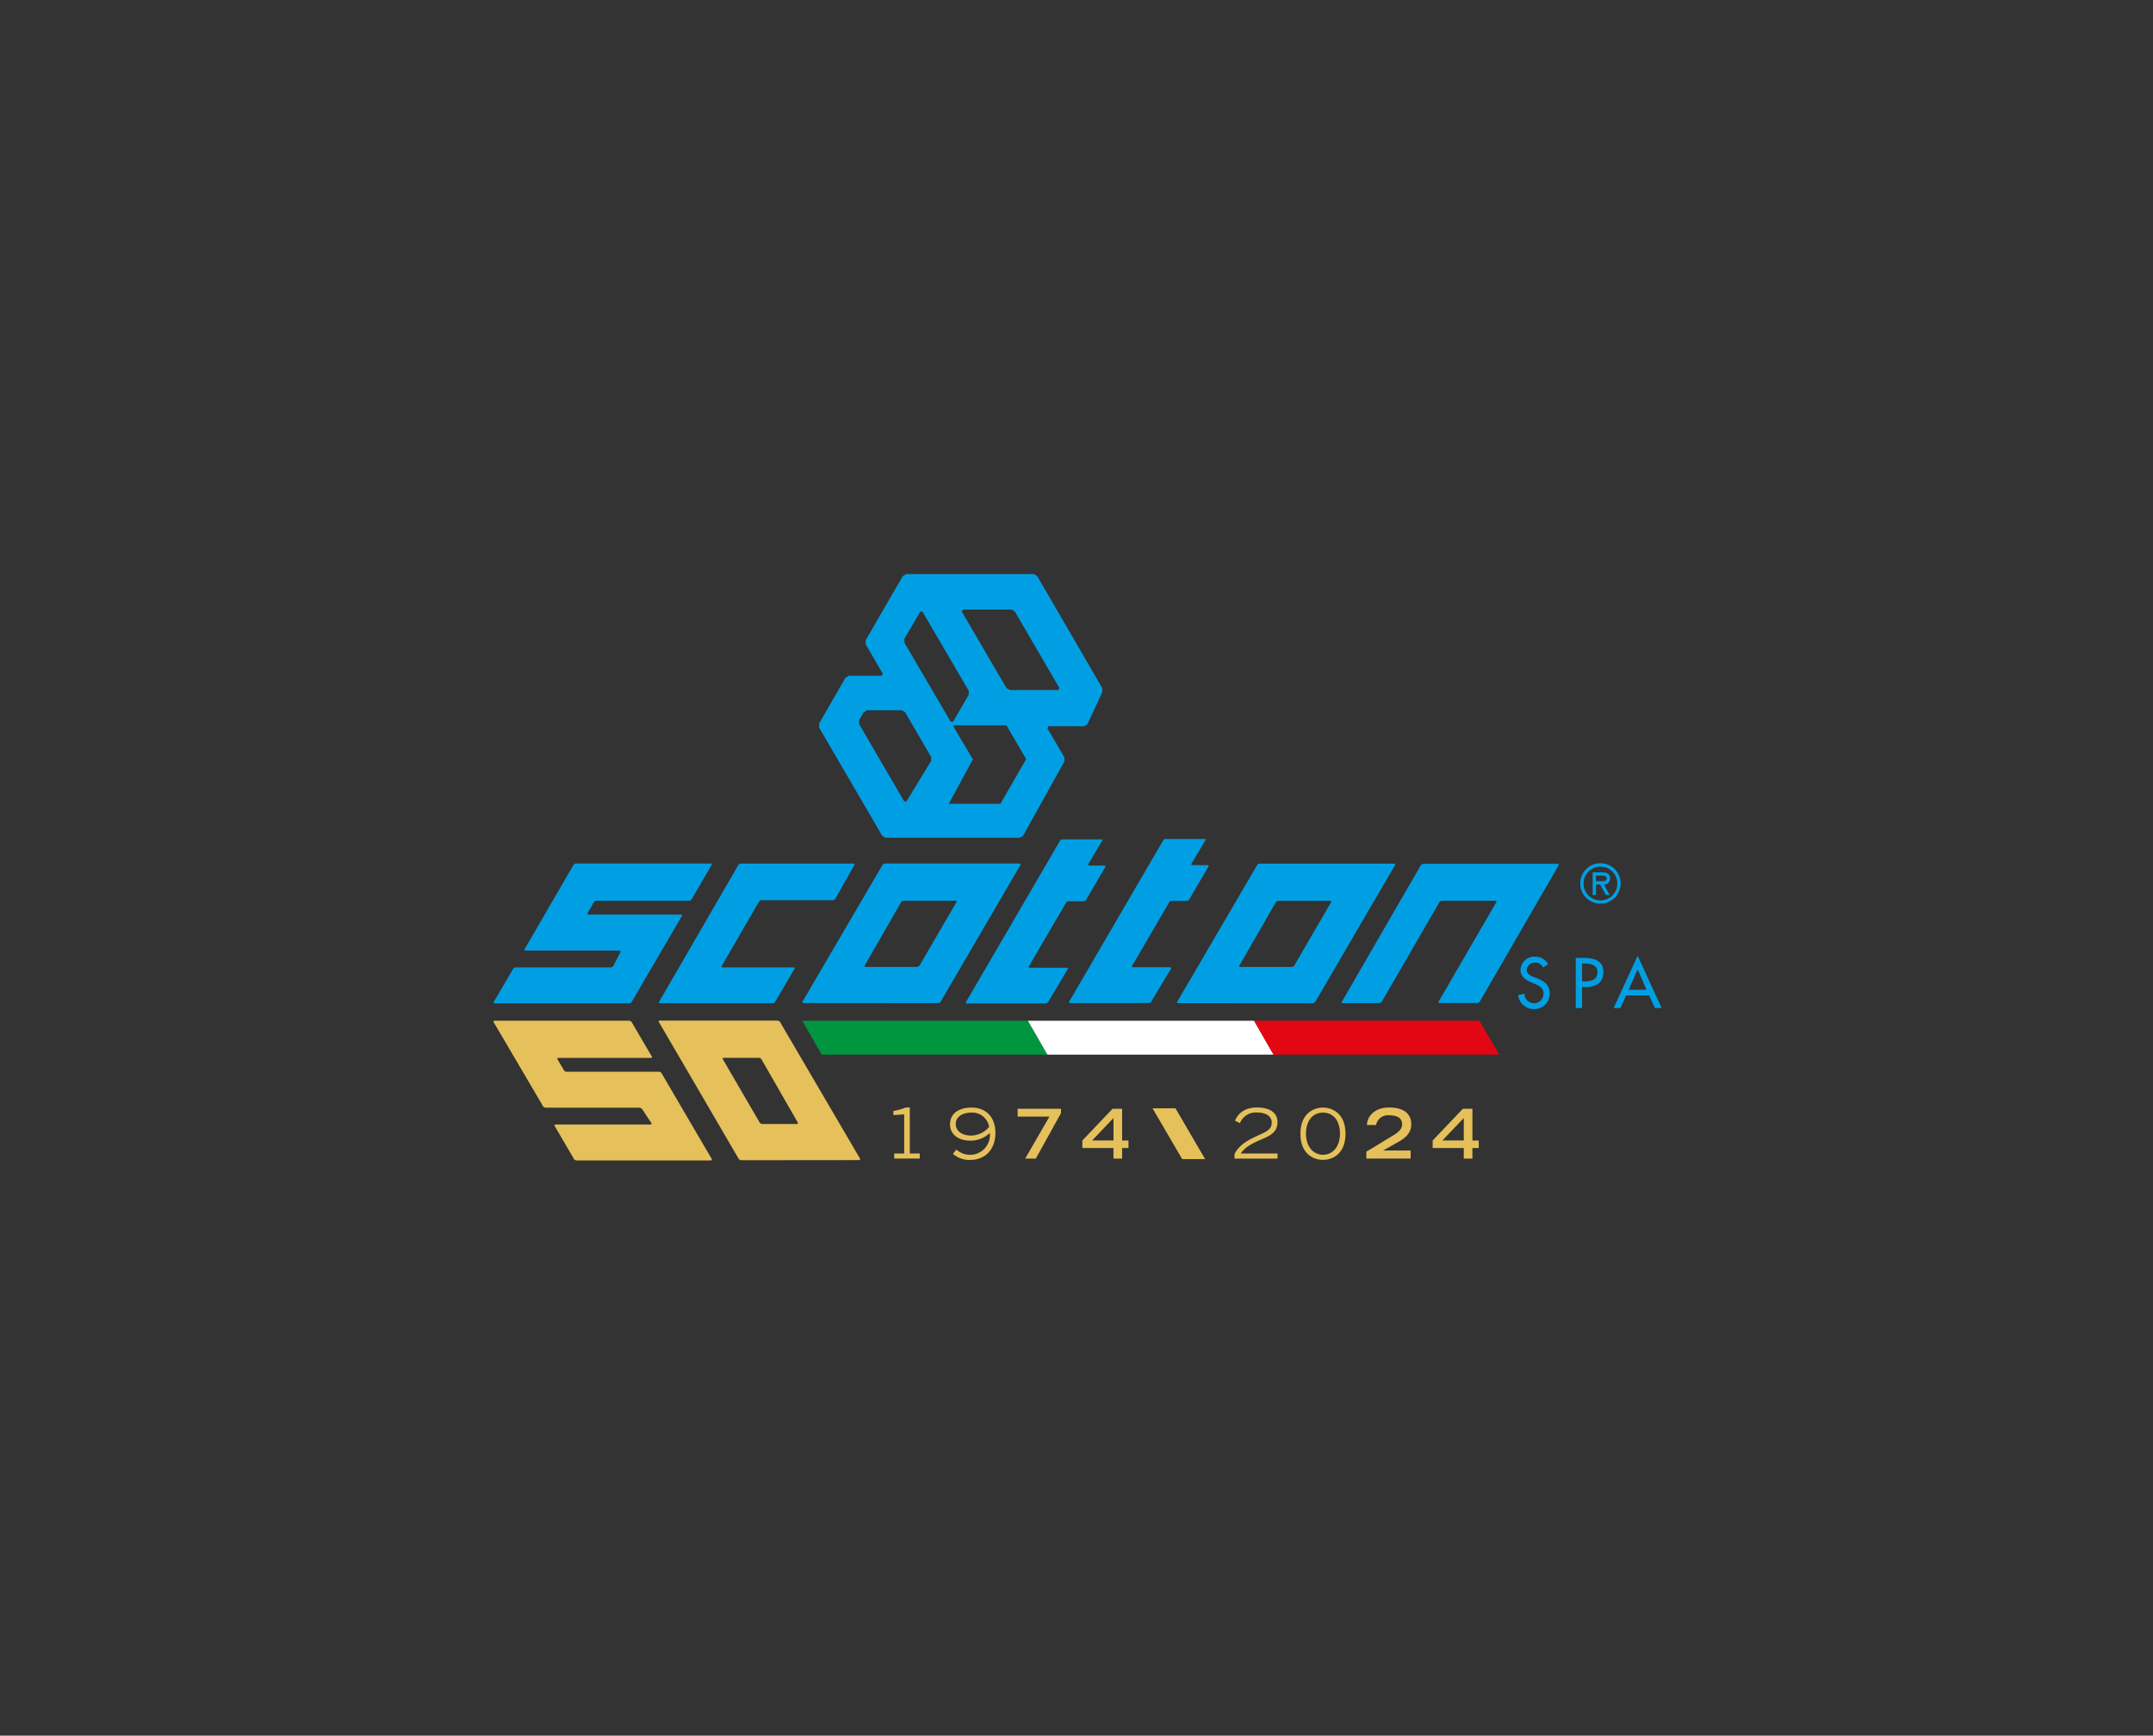 <svg xmlns="http://www.w3.org/2000/svg" width="480" height="387" viewBox="0 0 480 387">
  <rect x="0" y="0" width="480" height="387" fill="#333333" stroke="none"/>
  <g id="Raggruppa_4751" data-name="Raggruppa 4751" transform="translate(-99 -424)">
    <rect id="Rettangolo_513" data-name="Rettangolo 513" width="480" height="387" transform="translate(99 424)" fill="rgba(255,255,255,0)"/>
    <g id="loghi_scotton50" transform="translate(73.35 180.66)">
      <g id="Raggruppa_4752" data-name="Raggruppa 4752" transform="translate(204.517 470.934)">
        <path id="Tracciato_23336" data-name="Tracciato 23336" d="M216.76,488.64h50.289L271.4,496.2h-50.3Z" transform="translate(-216.76 -488.64)" fill="#009640"/>
        <path id="Tracciato_23337" data-name="Tracciato 23337" d="M276,488.64h50.442l4.347,7.557H280.347Z" transform="translate(-225.702 -488.64)" fill="#fff"/>
        <path id="Tracciato_23338" data-name="Tracciato 23338" d="M335.37,488.64h50.255l4.424,7.557H339.717Z" transform="translate(-234.664 -488.64)" fill="#e30613"/>
      </g>
      <path id="Tracciato_23339" data-name="Tracciato 23339" d="M250.09,422.563l5.366-9.925-4.492-7.574h11.972l4.407,7.514-5.748,9.993Zm-9.951-.552L230.1,404.784v-.891l1.01-1.741.781-.45h7.684l.781.45,5.8,9.976-.008.891-5.493,9.008Zm.059-35.354-.008-.892,3.524-6.037h.518l10.3,17.626v.891l-3.5,6.028h-.518Zm22.755,10.1L252.986,379.7l.255-.45h10.8l.781.45,9.934,17.049-.255.45H263.734Zm-22.339-25.412-.781.441L231.555,386.1v.892l3.829,6.572-.255.441h-7.293l-.781.45-5.875,10.214v.9l14.06,24.113.781.45h29.87l.764-.45,9.212-16.573-.008-.9-3.8-6.5.255-.45,7.947.008.739-.467,3.32-7.149-.034-.917L269.8,371.782l-.773-.441H240.615Z" transform="translate(-12.911 0)" fill="#009fe3"/>
      <path id="Tracciato_23340" data-name="Tracciato 23340" d="M153.962,447.35l-.391.221L142.559,466.53l.119.229h21.2l.144.229-1.673,3.294-.382.229H140.5l-.391.229-4.424,7.565.127.221h30.235l.391-.221,11.292-19.35-.136-.221H156.721l-.127-.221,1.528-2.649.382-.221h20.9l.391-.221,4.576-7.854-.136-.221Z" transform="translate(-0.006 -11.474)" fill="#009fe3"/>
      <path id="Tracciato_23341" data-name="Tracciato 23341" d="M197.25,447.37l-.382.229L179.08,478.292l.127.221h25.361l.391-.221,4.441-7.557-.127-.221H193.2l-.136-.221,8.406-14.527.382-.229h16.14l.391-.229,4.347-7.709-.136-.229Z" transform="translate(-6.556 -11.477)" fill="#009fe3"/>
      <path id="Tracciato_23342" data-name="Tracciato 23342" d="M251.179,455.866l-8.321,14.307-.391.229H230.759l-.127-.229,8.21-14.3.391-.221h11.819Zm14.128-8.516H235.09l-.391.221L216.75,478.239l.136.221,30.269.025.391-.221,17.907-30.693Z" transform="translate(-12.242 -11.474)" fill="#009fe3"/>
      <path id="Tracciato_23343" data-name="Tracciato 23343" d="M193.421,496.9h8.091l.391.221,8.21,14.3-.127.229h-7.981l-.391-.229-8.321-14.307Zm-14.391-8.083,17.906,30.693.391.221,26.533-.026.136-.221-17.949-30.668-.391-.221h-26.49Z" transform="translate(-6.548 -17.7)" fill="#e5c05b"/>
      <path id="Tracciato_23344" data-name="Tracciato 23344" d="M358.39,478.268l.127.221h8.372l.391-.221,12.965-22.39.391-.212h12.158l.136.212-12.982,22.373.127.221h8.66l.391-.221,17.7-30.6-.136-.221H376.475l-.382.221Z" transform="translate(-33.622 -11.486)" fill="#009fe3"/>
      <path id="Tracciato_23345" data-name="Tracciato 23345" d="M317.337,440.91h-9.365L286.78,477.266l.127.229h17.771l.391-.229,4.517-7.531-.136-.221h-8.516l-.127-.221,8.38-14.366.391-.221h3.583l.382-.221,4.4-7.523-.127-.221H314.17l-.127-.229,3.252-5.5Z" transform="translate(-22.813 -10.501)" fill="#009fe3"/>
      <path id="Tracciato_23346" data-name="Tracciato 23346" d="M349.561,455.9l-8.321,14.3-.382.221H329.149l-.136-.221,8.21-14.3.382-.229h11.827Zm14.128-8.524H333.471l-.391.229-17.94,30.668.127.221,30.269.025.382-.221,17.9-30.693Z" transform="translate(-27.094 -11.478)" fill="#009fe3"/>
      <g id="Raggruppa_4753" data-name="Raggruppa 4753" transform="translate(364.121 456.67)">
        <path id="Tracciato_23347" data-name="Tracciato 23347" d="M410.293,474.209a1.91,1.91,0,0,0-1.791-1.053,1.764,1.764,0,0,0-1.868,1.588c0,.875.858,1.333,1.554,1.6l.807.306c1.588.62,2.776,1.5,2.776,3.371a3.442,3.442,0,0,1-3.574,3.49,3.484,3.484,0,0,1-3.456-3.133l1.409-.3a2.119,2.119,0,1,0,4.237-.059c0-1.2-.968-1.715-1.927-2.123l-.773-.331c-1.274-.543-2.428-1.274-2.428-2.836a3.048,3.048,0,0,1,3.286-2.9,3.182,3.182,0,0,1,2.878,1.7Z" transform="translate(-404.74 -471.84)" fill="#009fe3"/>
        <path id="Tracciato_23348" data-name="Tracciato 23348" d="M421.261,477.386h.45c1.443,0,2.989-.272,2.989-2.055,0-1.749-1.673-1.953-3.057-1.953h-.382v4.008Zm0,5.935h-1.4V472.13h1.613c3.464,0,4.542,1.189,4.542,3.235,0,2.369-1.809,3.269-3.94,3.269h-.807v4.687Z" transform="translate(-407.022 -471.884)" fill="#009fe3"/>
      </g>
      <path id="Tracciato_23349" data-name="Tracciato 23349" d="M435.159,474.618l-2,4.534h3.974Zm-2.573,5.807-1.282,2.8H429.81l5.349-11.658,5.341,11.658h-1.494l-1.282-2.8Z" transform="translate(-44.403 -15.13)" fill="#009fe3"/>
      <g id="Raggruppa_4754" data-name="Raggruppa 4754" transform="translate(377.961 435.842)">
        <path id="Tracciato_23350" data-name="Tracciato 23350" d="M424.538,450.035v1.257h.773c.679,0,1.622.11,1.622-.569,0-.645-.543-.688-1.138-.688Zm3.057,4.322h-.832l-1.291-2.326h-.934v2.326h-.73v-5.043h2.123c.909,0,1.741.272,1.741,1.333a1.285,1.285,0,0,1-1.35,1.384Zm-5.816-2.564a3.766,3.766,0,1,0,3.761-3.753,3.752,3.752,0,0,0-3.761,3.753m-.739,0a4.5,4.5,0,1,1,4.491,4.491,4.454,4.454,0,0,1-4.491-4.491" transform="translate(-421.04 -447.31)" fill="#009fe3"/>
      </g>
      <path id="Tracciato_23351" data-name="Tracciato 23351" d="M290.246,441.02h-9.374L259.68,477.376l.127.229h17.771l.4-.229,4.508-7.531-.127-.221h-8.516l-.136-.221,8.389-14.366.382-.221h3.583l.391-.221,4.4-7.523-.127-.221H287.07l-.119-.229,3.252-5.5Z" transform="translate(-18.722 -10.518)" fill="#009fe3"/>
      <g id="Raggruppa_4756" data-name="Raggruppa 4756" transform="translate(224.826 490.275)">
        <g id="Raggruppa_4755" data-name="Raggruppa 4755">
          <path id="Tracciato_23352" data-name="Tracciato 23352" d="M240.858,521.677h2.233v-8.728l-2.411.17V512.2a13.885,13.885,0,0,0,2.785-.781h.875v10.257h2.216v1.129h-5.689v-1.129Z" transform="translate(-240.68 -511.42)" fill="#e5c05b"/>
          <path id="Tracciato_23353" data-name="Tracciato 23353" d="M256.968,520.8a4.6,4.6,0,0,0,3.32,1.163,4.43,4.43,0,0,0,4.143-4.865,6.262,6.262,0,0,1-4.313,1.715c-3.014,0-4.568-1.647-4.568-3.591,0-2.734,2.335-3.787,4.831-3.787,3.074,0,5.29,2.063,5.29,5.629,0,4.033-2.615,6.037-5.485,6.037a5.546,5.546,0,0,1-3.991-1.341Zm3.209-3.116a5.343,5.343,0,0,0,4.084-1.927,3.767,3.767,0,0,0-3.948-3.192c-1.944,0-3.481.875-3.481,2.556C256.824,516.669,258.275,517.679,260.177,517.679Z" transform="translate(-242.925 -511.421)" fill="#e5c05b"/>
          <path id="Tracciato_23354" data-name="Tracciato 23354" d="M280.4,513.491h-7.09V511.75h9.662v.976l-5.612,10.138h-2.369Z" transform="translate(-245.605 -511.47)" fill="#e5c05b"/>
          <path id="Tracciato_23355" data-name="Tracciato 23355" d="M297.041,511.75h2.123v7.081h1.418v1.681h-1.418v2.352h-1.927v-2.352H290.3v-1.681Zm.2,2.072-4.772,5h4.772Z" transform="translate(-248.17 -511.47)" fill="#e5c05b"/>
          <path id="Tracciato_23356" data-name="Tracciato 23356" d="M339.846,522.814H330.26v-1.027c.348-.688,1.189-2.14,3.957-3.515,2.581-1.3,4.339-1.588,4.339-3.532,0-1.24-1.163-2.191-3.184-2.191a3.781,3.781,0,0,0-3.9,2.352l-1.1-.518c.382-1.129,1.732-2.963,4.848-2.963,3.15,0,4.619,1.333,4.619,3.252,0,2.335-1.8,3.091-3.592,3.872-2.046.9-3.422,1.528-4.619,3.133h8.21v1.138Z" transform="translate(-254.202 -511.42)" fill="#e5c05b"/>
          <path id="Tracciato_23357" data-name="Tracciato 23357" d="M347.56,517.3c0-4.891,3.345-5.867,5.026-5.867s5.026.976,5.026,5.867c0,4.126-2.522,5.791-5.026,5.791S347.56,521.423,347.56,517.3Zm8.822-.076c0-2.411-1.163-4.661-3.787-4.661s-3.8,2.25-3.8,4.661c0,3.091,1.758,4.738,3.8,4.738S356.382,520.3,356.382,517.221Z" transform="translate(-256.813 -511.421)" fill="#e5c05b"/>
          <path id="Tracciato_23358" data-name="Tracciato 23358" d="M364.87,521.278l5.638-3.422c1.189-.722,2.326-1.418,2.335-2.691.017-2-2.275-2-2.861-2a2.686,2.686,0,0,0-2.946,2.157h-2.029c0-1.571,1.358-3.9,4.967-3.9,2.539,0,4.908.9,4.908,3.778,0,1.834-1.257,2.98-2.751,3.821l-3.456,1.953v.034h6.071v1.8H364.87Z" transform="translate(-259.426 -511.42)" fill="#e5c05b"/>
          <path id="Tracciato_23359" data-name="Tracciato 23359" d="M389.021,511.75h2.123v7.081h1.418v1.681h-1.418v2.352h-1.927v-2.352H382.28v-1.681Zm.2,2.072-4.772,5h4.772Z" transform="translate(-262.054 -511.47)" fill="#e5c05b"/>
        </g>
      </g>
      <path id="Tracciato_23360" data-name="Tracciato 23360" d="M135.786,488.63l-.136.229L146.781,507.8l.391.221h21.175l.408.229,2.174,3.294-.11.229H149.379l-.127.229,4.415,7.557.391.221h30.2l.127-.221-11.309-19.333-.391-.221H151.824l-.382-.221-1.562-2.641.136-.221h20.878l.127-.221-4.6-7.845-.4-.229Z" transform="translate(0 -17.705)" fill="#e5c05b"/>
      <g id="Raggruppa_4757" data-name="Raggruppa 4757" transform="translate(282.595 490.453)">
        <path id="Tracciato_23361" data-name="Tracciato 23361" d="M315.334,522.956h5.111L313.84,511.63h-5.12Z" transform="translate(-308.72 -511.63)" fill="#e5c05b"/>
      </g>
    </g>
  </g>
</svg>
